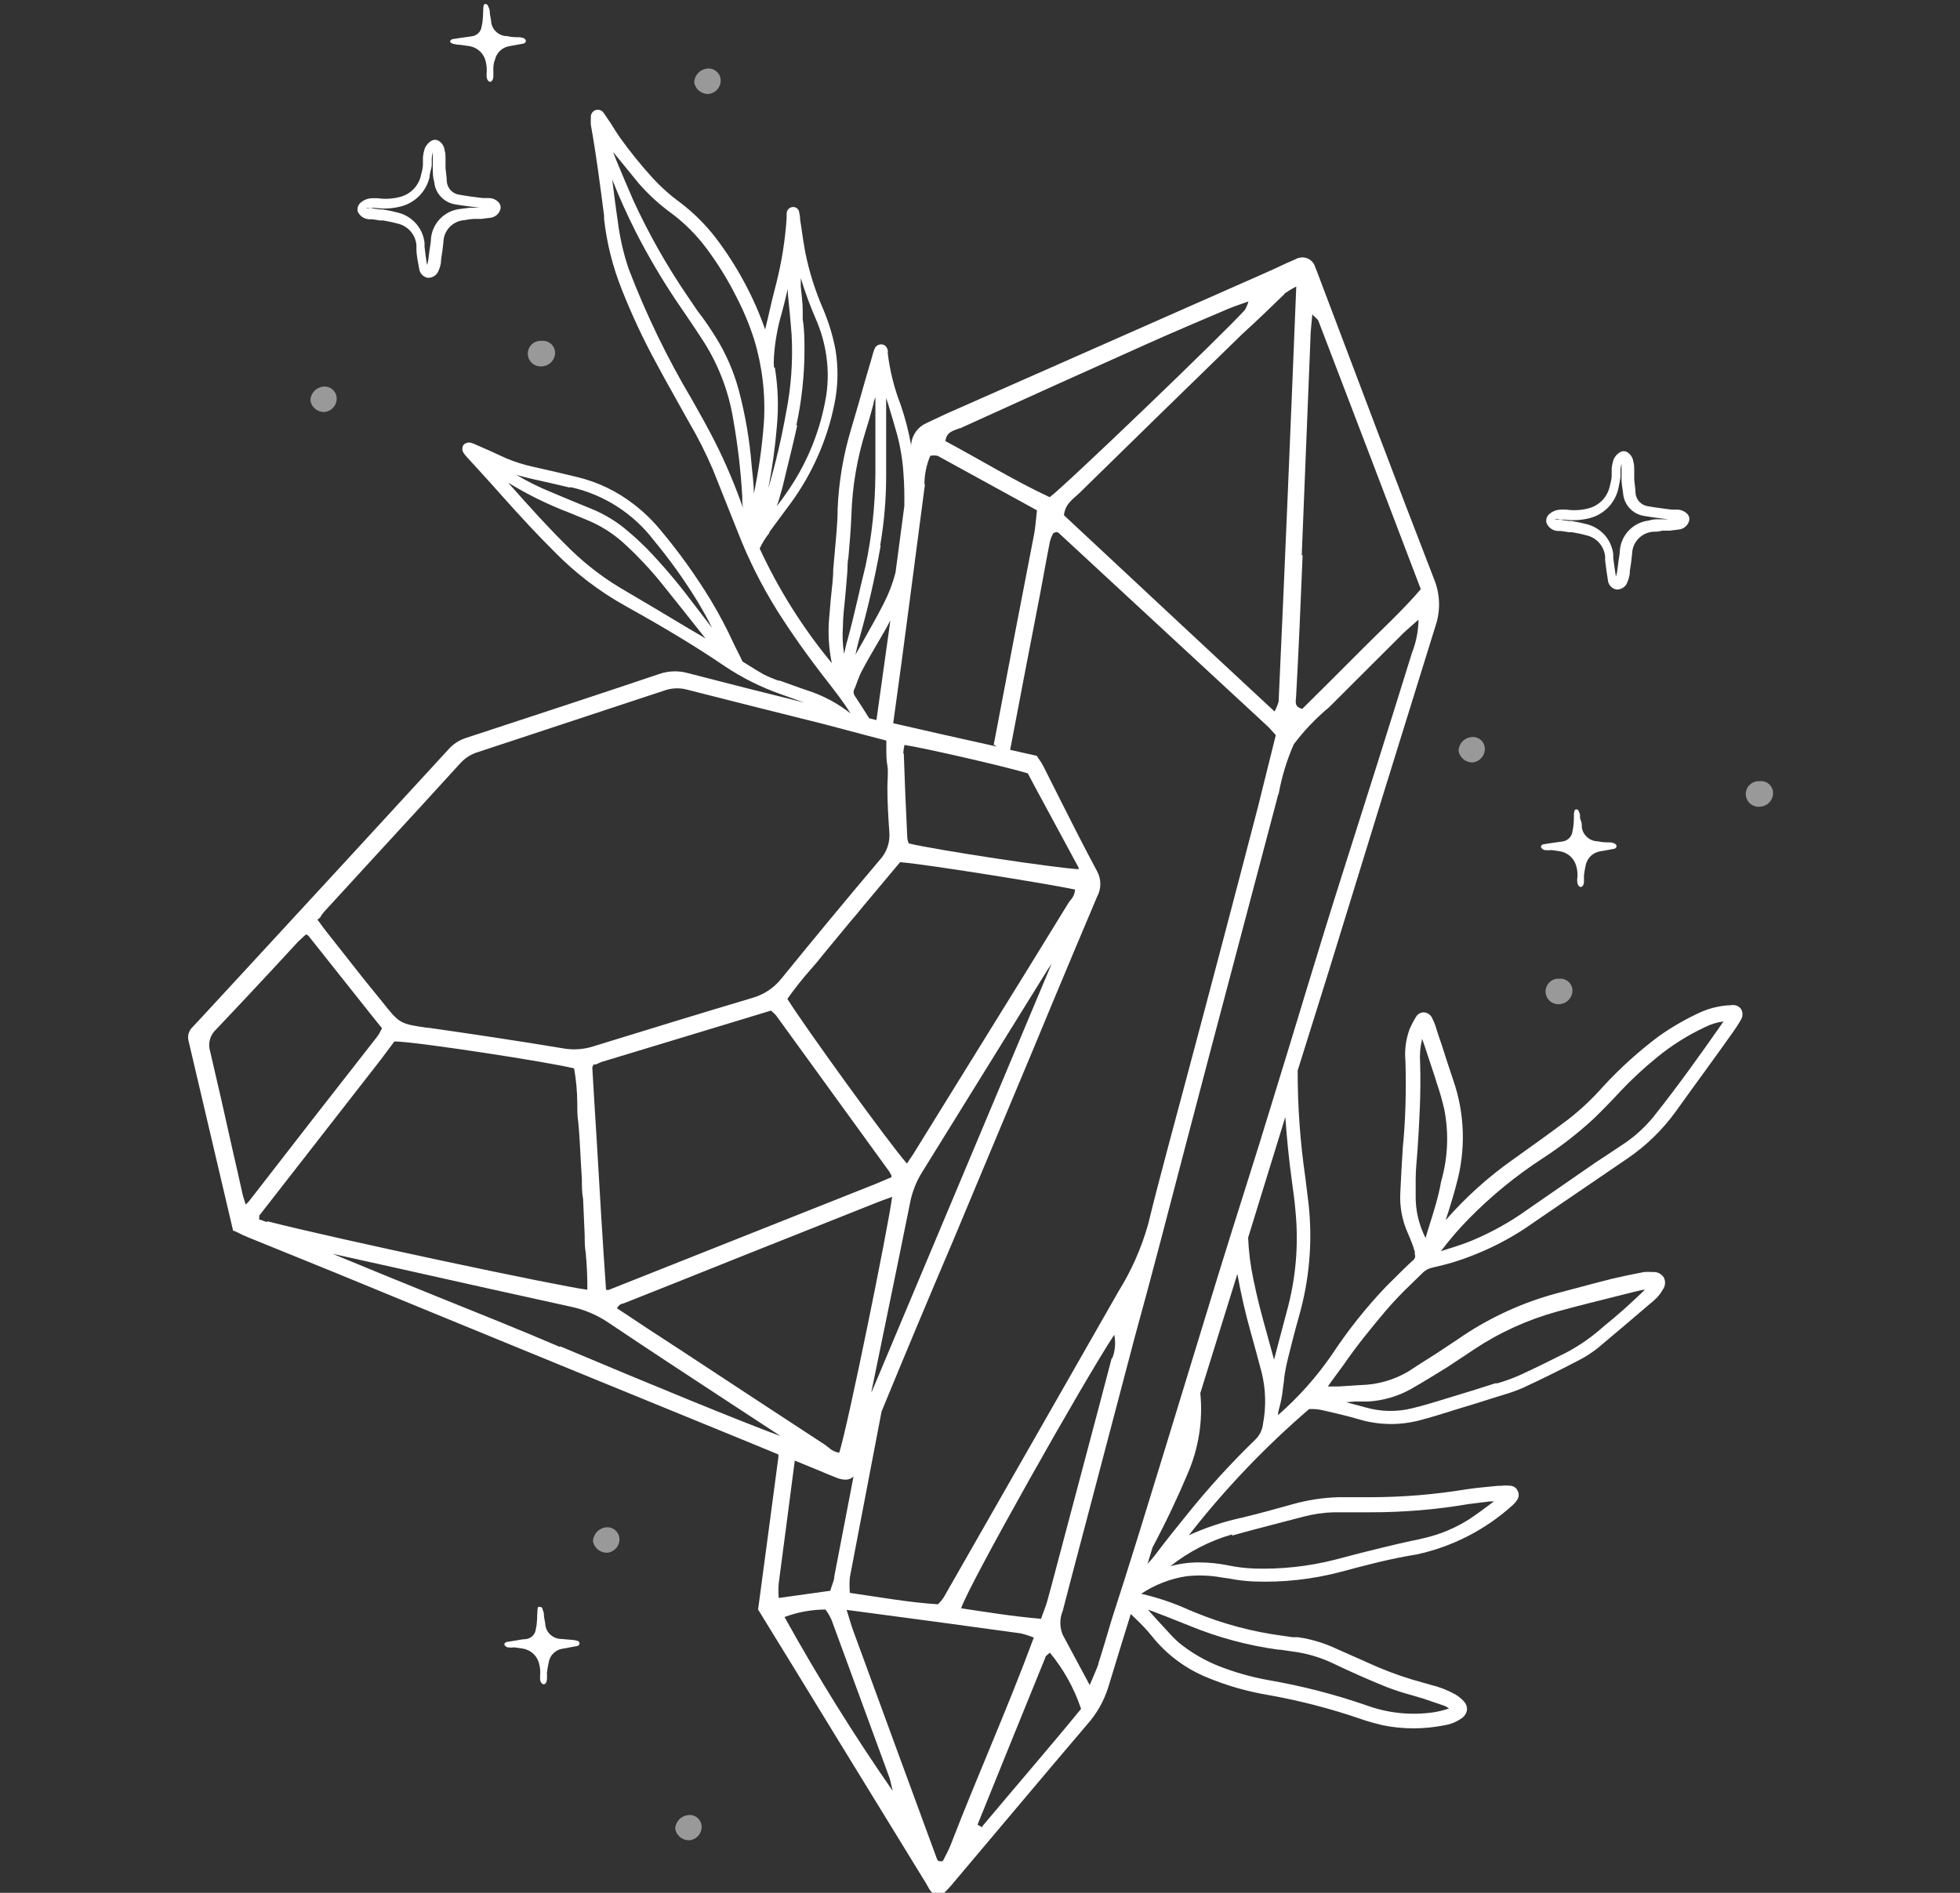 <svg width="264" height="255" viewBox="0 0 264 255" fill="none" xmlns="http://www.w3.org/2000/svg">
<rect x="0" y="0" width="264" height="255" fill="#333333" stroke="none"/>
<g clip-path="url(#clip0_3043_59602)">
<path d="M233.189 135.416C231.824 135.464 230.479 135.76 229.221 136.289C227.204 137.199 225.279 138.298 223.472 139.57C220.746 141.607 218.216 143.89 215.916 146.393C214.477 148.025 212.886 149.518 211.165 150.854C209.026 152.46 206.745 154.112 203.752 156.237C200.426 158.584 197.395 161.318 194.723 164.381C194.866 163.956 194.985 163.531 195.127 163.13C195.483 161.95 195.864 160.769 196.173 159.518C197.458 154.916 197.309 150.035 195.745 145.519C195.222 143.961 194.699 142.38 194.201 140.798C193.892 139.925 193.607 139.028 193.321 138.13C193.19 137.757 193.031 137.394 192.846 137.045C192.738 136.854 192.584 136.693 192.397 136.578C192.21 136.462 191.997 136.395 191.777 136.384C191.572 136.382 191.37 136.434 191.191 136.533C191.012 136.632 190.862 136.776 190.755 136.95C190.411 137.501 190.11 138.077 189.853 138.673C189.351 140.056 189.165 141.531 189.306 142.993C189.425 147.03 189.306 151.091 188.95 154.561C188.807 156.615 188.712 158.739 188.617 160.604C188.502 162.49 188.844 164.377 189.615 166.104C189.853 166.624 190.066 167.167 190.304 167.804L190.565 168.63V168.961C190.619 169.1 190.628 169.252 190.589 169.397C190.551 169.541 190.468 169.669 190.352 169.763L190.066 170.023L189.781 170.283L188.831 171.203L186.669 173.352C183.966 176.19 181.525 179.263 179.375 182.535C177.308 185.53 174.874 188.258 172.128 190.655C172.139 190.408 172.179 190.162 172.247 189.924C172.526 188.951 172.717 187.956 172.817 186.949L172.96 185.887V185.745C173.072 184.888 173.231 184.036 173.435 183.196C173.91 181.26 174.409 179.301 174.956 177.365C176.346 172.52 176.797 167.457 176.286 162.445C176.144 161.218 176.001 160.085 175.835 158.739C175.129 153.932 174.779 149.079 174.789 144.221C176.167 139.783 177.569 135.368 178.947 130.93L186.217 107.324C188.593 99.675 190.969 92.003 193.345 84.354C194.055 82.284 193.987 80.029 193.155 78.004C187.976 64.666 182.962 51.305 177.878 37.873C177.64 37.259 177.427 36.621 177.165 36.031C177.097 35.762 176.966 35.512 176.783 35.301C176.601 35.09 176.371 34.924 176.113 34.817C175.855 34.709 175.576 34.663 175.296 34.681C175.017 34.699 174.746 34.782 174.504 34.922C173.079 35.512 171.701 36.22 170.275 36.834L127.509 55.719L124.8 56.994C124.24 57.238 123.755 57.624 123.392 58.113C123.029 58.601 122.802 59.176 122.733 59.78C122.733 59.78 122.733 59.945 122.733 60.039C122.404 58.164 121.927 56.317 121.307 54.515C120.441 52.283 119.858 49.951 119.573 47.575C119.6 47.435 119.6 47.291 119.573 47.15C119.383 46.536 119.003 46.395 118.694 46.395C118.485 46.392 118.281 46.457 118.114 46.581C117.947 46.705 117.825 46.88 117.767 47.079C117.651 47.379 117.555 47.687 117.482 48L116.556 51.163C115.938 53.382 115.273 55.672 114.607 57.915C113.575 61.369 112.976 64.937 112.825 68.538C112.825 70.615 112.564 72.763 112.398 74.817L112.231 76.706C112.231 78.051 112.018 79.397 111.899 80.719L111.685 83.245C111.504 85.281 111.624 87.333 112.041 89.335C108.149 84.625 104.883 79.436 102.324 73.897C102.671 73.146 103.11 72.44 103.631 71.796V71.677L105.056 69.742L106.577 67.688C109.427 63.755 111.403 59.265 112.374 54.515C112.894 52.044 112.943 49.498 112.517 47.008C112.15 45.129 111.585 43.293 110.83 41.532C109.77 39.088 108.974 36.54 108.454 33.93C108.264 32.939 108.121 31.924 107.979 30.932L107.765 29.539V29.351C107.739 29.097 107.699 28.845 107.646 28.595C107.622 28.395 107.523 28.211 107.369 28.08C107.215 27.948 107.017 27.88 106.814 27.887C106.589 27.893 106.375 27.984 106.216 28.142C106.057 28.301 105.965 28.513 105.959 28.737C105.947 28.933 105.947 29.13 105.959 29.327C105.763 32.314 105.294 35.277 104.557 38.179C104.153 39.714 103.773 41.296 103.417 42.901L103.06 44.388C102.289 42.185 101.344 40.046 100.233 37.991C99.111 35.902 97.824 33.905 96.384 32.018C95.015 30.244 93.418 28.657 91.632 27.297C90.262 26.301 88.996 25.17 87.855 23.921C86.283 22.19 84.816 20.37 83.459 18.468C83.126 17.996 82.818 17.5 82.509 17.004C82.2 16.509 82.176 16.461 81.986 16.202L81.297 15.187C81.173 15.011 80.993 14.883 80.785 14.822C80.578 14.762 80.356 14.774 80.157 14.856C79.968 14.94 79.811 15.081 79.709 15.259C79.606 15.438 79.563 15.643 79.586 15.848C79.56 16.177 79.56 16.509 79.586 16.839C80.323 20.899 80.846 25.054 81.368 29.067V29.539C81.736 32.778 82.535 35.953 83.744 38.982C85.114 42.453 86.701 45.836 88.496 49.109L89.494 50.951L92.773 56.829C93.994 58.906 95.082 61.059 96.028 63.273C97.073 65.87 98.166 68.609 99.378 71.677C100.793 75.316 102.543 78.816 104.605 82.135C106.506 85.157 108.739 88.344 111.733 92.168C112.564 93.254 113.586 94.529 114.56 96.111C112.808 94.729 110.82 93.674 108.691 92.994C107.48 92.593 106.315 92.144 105.032 91.696H104.866C104.157 91.454 103.466 91.162 102.799 90.823C102.134 90.445 101.445 90.02 100.78 89.595L100.019 89.123C99.9 88.887 99.782 88.674 99.687 88.438C99.592 88.202 99.093 87.305 98.831 86.715C97.91 84.709 96.879 82.755 95.743 80.861C93.695 77.496 91.392 74.292 88.853 71.276C87.822 70.044 86.659 68.928 85.384 67.948C83.13 66.188 80.52 64.932 77.733 64.265C75.737 63.769 73.742 63.321 71.746 62.872C70.543 62.605 69.367 62.233 68.23 61.763L65.854 60.677L64.238 59.968C63.965 59.83 63.678 59.719 63.383 59.638C63.205 59.602 63.022 59.614 62.851 59.672C62.679 59.73 62.527 59.833 62.408 59.968C62.321 60.119 62.275 60.29 62.275 60.464C62.275 60.638 62.321 60.809 62.408 60.96C62.548 61.179 62.707 61.384 62.884 61.574L64.523 63.368C65.545 64.477 66.543 65.587 67.54 66.72C70.178 69.671 72.411 72.079 74.668 74.321C77.501 77.218 80.743 79.691 84.291 81.663C89.518 84.567 93.794 87.14 97.667 89.784C99.954 91.304 102.42 92.541 105.009 93.466L107.385 94.316L108.786 94.812H108.976C102.87 93.301 97.738 92.003 92.559 90.657C91.297 90.323 89.962 90.38 88.734 90.823C81.154 93.372 73.148 96.016 62.765 99.415C61.844 99.709 61.022 100.248 60.389 100.973C51.075 111.124 41.746 121.26 32.401 131.379L27.126 137.092L25.962 138.343C25.705 138.573 25.517 138.868 25.416 139.197C25.316 139.525 25.307 139.875 25.392 140.208L31.403 165.821H31.545L32.044 166.057C32.472 166.27 32.947 166.506 33.422 166.695L39.243 169.055L45.397 171.558L60.27 177.672L76.902 184.494L100.898 194.314L104.842 195.943V196.321C103.94 203.191 103.013 210.037 102.11 216.835C105.674 222.619 109 228.049 112.327 233.502C116.461 240.253 120.603 247.005 124.753 253.756C125.18 254.464 125.465 255.409 126.748 255.432C127.128 255.031 127.604 254.606 128.031 254.11C134.137 246.887 140.22 239.616 146.35 232.416C147.683 230.945 148.679 229.206 149.272 227.317C150.27 224.012 151.292 220.73 152.313 217.425L152.479 217.614L153.026 218.134C153.771 218.835 154.47 219.584 155.117 220.376C157.07 222.846 159.631 224.773 162.553 225.971C165.177 227.067 167.92 227.859 170.726 228.332C175.053 229.097 179.311 230.202 183.461 231.637C184.34 231.944 185.267 232.18 186.194 232.416C188.968 232.983 191.83 232.983 194.604 232.416C195.47 232.281 196.287 231.932 196.98 231.401C197.151 231.27 197.294 231.106 197.4 230.92C197.506 230.733 197.573 230.528 197.598 230.315C197.607 230.116 197.576 229.918 197.507 229.731C197.437 229.545 197.331 229.374 197.194 229.229C196.851 228.848 196.45 228.521 196.006 228.261C194.977 227.689 193.874 227.26 192.727 226.986L191.658 226.679C189.675 226.15 187.73 225.487 185.837 224.696L185.338 224.484C183.58 223.705 181.774 222.902 180.016 222.123C178.378 221.349 176.632 220.824 174.837 220.565H174.124L172.817 220.376C168.735 219.845 164.741 218.781 160.938 217.213L160.249 216.93C158.152 215.973 155.963 215.229 153.715 214.711C155.545 213.493 157.621 212.688 159.797 212.35C161.381 212.172 162.982 212.228 164.549 212.515L165.547 212.657C166.66 212.875 167.788 213.009 168.921 213.058C172.828 213.201 176.734 212.772 180.515 211.784C183.937 210.863 187.334 209.966 190.779 209.423C195.608 208.383 200.075 206.095 203.728 202.789C203.997 202.549 204.23 202.271 204.417 201.963C204.511 201.789 204.559 201.594 204.559 201.397C204.559 201.199 204.511 201.004 204.417 200.83C204.337 200.656 204.215 200.505 204.061 200.39C203.908 200.274 203.728 200.198 203.538 200.169C203.088 200.113 202.633 200.113 202.184 200.169H201.756C200.354 200.311 198.905 200.429 197.503 200.641C193.262 201.339 188.972 201.694 184.673 201.703C183.818 201.703 182.939 201.703 182.083 201.703H180.301C178.178 201.762 176.07 202.087 174.029 202.671C171.653 203.332 169.443 203.946 167.258 204.465C164.805 205.001 162.415 205.792 160.13 206.826C164.95 200.64 170.378 194.946 176.334 189.829H176.951C177.569 189.829 178.139 189.994 178.71 190.113C180.206 190.467 181.561 190.773 182.915 191.175C185.648 192.012 188.565 192.061 191.326 191.316C192.585 190.986 193.82 190.608 195.032 190.231L195.84 189.971C197.812 189.381 199.808 188.767 201.78 188.13L202.564 187.893C203.47 187.627 204.359 187.304 205.225 186.926C207.933 185.674 210.547 184.352 212.495 183.337C213.455 182.856 214.362 182.279 215.204 181.614C217.579 179.631 219.955 177.601 222.807 175.169C223.277 174.762 223.671 174.274 223.971 173.729C224.145 173.493 224.248 173.212 224.27 172.92C224.291 172.628 224.228 172.336 224.09 172.077C223.93 171.834 223.705 171.639 223.441 171.514C223.177 171.389 222.884 171.339 222.593 171.369C222.205 171.337 221.816 171.337 221.428 171.369L220.478 171.558C219.433 171.77 218.34 171.983 217.271 172.242C214.895 172.832 212.519 173.493 209.715 174.225C205.189 175.44 200.895 177.386 197.004 179.985L196.315 180.457L193.393 182.393C192.086 183.219 190.874 183.975 189.71 184.754C187.753 185.915 185.526 186.55 183.248 186.595L180.325 186.784H178.852L179.232 186.241C179.826 185.415 180.42 184.612 180.967 183.88C182.725 181.307 184.721 178.876 186.669 176.562C187.74 175.318 188.874 174.128 190.066 172.998L191.635 171.463C192.012 171.095 192.492 170.848 193.013 170.755C194.058 170.519 194.866 170.306 195.602 170.094C199.586 168.875 203.342 167.017 206.722 164.594L208.408 163.437L219.171 156.095C221.716 154.369 223.936 152.212 225.729 149.721C228.295 146.133 230.885 142.639 233.451 139.004C233.783 138.532 234.163 137.965 234.496 137.375C234.63 137.154 234.701 136.901 234.701 136.643C234.701 136.385 234.63 136.132 234.496 135.911C234.344 135.718 234.142 135.57 233.912 135.483C233.682 135.396 233.432 135.372 233.189 135.416ZM107.266 57.301C107.975 54.019 108.341 50.672 108.359 47.315C108.359 45.899 108.359 44.435 108.121 43.042C108.121 42.618 108.121 42.216 108.121 41.791C108.121 40.729 107.955 39.667 107.86 38.604V37.471C108.435 39.357 109.117 41.21 109.903 43.019C110.593 44.601 111.064 46.269 111.305 47.976C111.604 50.017 111.548 52.093 111.139 54.114C110.295 58.573 108.496 62.8 105.864 66.508C105.484 67.074 105.056 67.641 104.629 68.184C104.846 67.605 105.029 67.014 105.175 66.413L105.389 65.681C106.03 62.943 106.743 60.228 107.385 57.301H107.266ZM104.248 49.511C104.211 49.039 104.211 48.566 104.248 48.094C104.374 46.094 104.725 44.115 105.294 42.193C105.531 41.319 105.745 40.446 105.959 39.549C106.028 39.332 106.084 39.111 106.125 38.888V39.667C106.315 41.437 106.482 43.255 106.624 45.049C106.818 48.608 106.563 52.177 105.864 55.672C105.257 59.08 104.464 62.453 103.488 65.776C104.017 63.06 104.397 60.317 104.629 57.561C104.89 54.877 104.802 52.172 104.367 49.511H104.248ZM99.805 67.664C98.816 64.924 97.666 62.244 96.36 59.638C95.362 57.655 94.27 55.719 93.2 53.831C89.871 48.226 87.025 42.35 84.695 36.267C83.986 34.19 83.493 32.047 83.222 29.87C82.936 27.981 82.699 26.046 82.461 24.181C83.388 26.541 84.457 28.902 85.645 31.263C87.225 34.348 88.978 37.343 90.896 40.233L93.058 43.42C93.509 44.105 93.984 44.789 94.436 45.498C96.651 48.816 98.125 52.567 98.76 56.498C99.369 59.91 99.774 63.355 99.972 66.814C99.972 67.334 99.972 67.877 100.091 68.42L99.805 67.664ZM101.54 66.484C101.54 65.209 101.35 63.864 101.231 62.565C100.961 59.266 100.404 55.996 99.568 52.792C98.888 50.165 97.806 47.657 96.36 45.356C95.624 44.199 94.84 42.995 93.984 41.933L92.464 39.69C89.745 35.681 87.361 31.457 85.336 27.061C84.576 25.314 83.792 23.496 82.96 21.466L82.58 20.474L83.079 21.088C84.053 22.292 85.027 23.449 86.049 24.724C87.385 26.25 88.891 27.62 90.539 28.808C92.267 30.116 93.803 31.657 95.101 33.387C96.661 35.464 98.029 37.676 99.188 39.997C100.141 41.823 100.936 43.726 101.564 45.686C102.672 49.308 103.123 53.097 102.894 56.876C102.65 60.225 102.174 63.554 101.469 66.838L101.54 66.484ZM92.345 84.425C89.755 82.867 87.07 81.262 84.409 79.704C81.678 78.154 79.155 76.266 76.902 74.085C73.908 71.158 71.081 68.018 68.443 65.02C71.007 66.593 73.711 67.929 76.522 69.01L77.4 69.364L78.826 69.954C80.899 70.765 82.788 71.977 84.386 73.519C86.092 75.102 87.68 76.806 89.138 78.618C90.872 80.766 92.606 82.962 94.293 85.086L95.03 86.007L92.345 84.425ZM92.963 80.743C91.153 78.347 89.202 76.061 87.118 73.897C86.263 73.047 85.502 72.338 84.742 71.701C83.233 70.365 81.505 69.296 79.634 68.538C77.852 67.83 76.094 67.074 74.288 66.319C72.643 65.66 71.054 64.87 69.536 63.958C70.201 64.171 70.938 64.336 71.698 64.525C73.362 64.879 75.001 65.28 76.64 65.658H76.997C81.389 66.671 85.288 69.176 88.021 72.74C90.159 75.315 92.112 78.036 93.866 80.884C94.578 82.088 95.267 83.245 95.909 84.59L92.963 80.743ZM155.378 217.119C156.732 217.638 158.514 218.323 160.296 219.054C164.104 220.612 168.096 221.682 172.176 222.241H172.39L174.029 222.477C175.995 222.72 177.906 223.286 179.684 224.153C181.774 225.145 184.269 226.278 186.811 227.293C187.885 227.704 188.979 228.058 190.09 228.355L191.753 228.851L194.391 229.748C194.687 229.844 194.961 229.996 195.198 230.197H195.08C194.459 230.401 193.823 230.559 193.179 230.669C190.159 231.121 187.073 230.821 184.198 229.795C179.859 228.282 175.4 227.13 170.869 226.349C168.604 225.943 166.383 225.318 164.24 224.484C162.302 223.721 160.491 222.671 158.871 221.368C158.337 220.908 157.836 220.411 157.374 219.881C156.447 218.889 155.521 217.874 154.618 216.859L155.378 217.119ZM175.336 74.794C175.716 65.146 176.104 55.499 176.5 45.852C176.5 44.789 176.642 43.727 176.761 42.358C177.213 42.83 177.498 42.995 177.593 43.255C182.178 55.247 186.764 67.239 191.373 79.373C188.807 82.371 185.956 84.945 183.271 87.659C180.587 90.374 177.973 92.947 175.407 95.497C174.267 95.213 174.552 94.458 174.575 93.868C174.932 87.518 175.193 81.144 175.455 74.794H175.336ZM172.96 39.596C173.478 39.222 174.027 38.89 174.599 38.604C173.839 57.49 173.079 75.998 172.223 94.505C172.089 94.972 171.906 95.423 171.677 95.851C162.007 86.88 152.67 78.146 143.308 69.411C143.475 67.806 144.639 67.169 145.447 66.366C152.765 59.19 160.09 52.037 167.424 44.907C169.396 43.137 171.202 41.343 173.031 39.596H172.96ZM135.254 200.948C132.546 205.669 129.821 210.438 127.081 215.254C126.862 215.566 126.615 215.858 126.344 216.127C122.472 215.891 118.599 215.183 114.465 214.593C114.412 213.901 114.412 213.207 114.465 212.515L118.741 190.16C121.909 182.448 125.149 174.713 128.459 166.954L132.237 157.913C134.518 152.483 136.791 147.054 139.056 141.624L141.693 135.274C143.665 130.553 145.708 125.666 147.751 120.85C148.051 120.312 148.208 119.707 148.208 119.092C148.208 118.476 148.051 117.871 147.751 117.333C146.088 114.24 144.473 111.054 142.881 107.89L140.505 103.169C140.316 102.816 140.101 102.476 139.863 102.154C139.784 102.049 139.712 101.939 139.65 101.823L136.062 101.021C137.392 94.002 138.739 86.99 140.101 79.987C140.552 77.626 140.956 75.266 141.431 72.905C141.534 72.525 141.686 72.16 141.883 71.819C142.012 71.758 142.148 71.711 142.287 71.677C142.398 71.691 142.504 71.732 142.596 71.796L170.655 97.763C171.035 98.117 171.392 98.542 171.843 99.038C171.035 102.248 170.251 105.435 169.467 108.598C166.299 120.795 163.084 133 159.821 145.212C158.087 151.775 156.257 158.338 154.642 164.948C153.748 168.115 152.413 171.143 150.674 173.942L135.254 200.948ZM149.747 182.936C147.561 191.34 145.304 199.697 143.095 208.077C142.406 210.627 141.764 213.176 141.051 215.726C140.861 216.434 140.552 217.119 140.22 218.086C136.371 217.756 132.949 217.189 129.457 216.67C130.407 213.648 146.088 185.84 150.08 179.82C150.302 180.877 150.211 181.976 149.818 182.983L149.747 182.936ZM144.805 119.859C144.764 120.398 144.537 120.906 144.164 121.299C144.031 121.462 143.912 121.636 143.807 121.818C140.101 127.862 136.387 133.881 132.664 139.877L129.885 144.363L122.994 155.505L122.329 156.497L122.163 156.756C119.787 154.089 108.192 138.036 106.054 134.566C107.042 133.172 108.104 131.832 109.238 130.553C109.84 129.876 110.41 129.191 110.948 128.499L114.655 124.014C115.178 123.423 115.677 122.81 116.175 122.196L121.236 116.153C124.919 116.436 142.215 119.245 144.877 119.859H144.805ZM121.664 101.516C121.679 101.167 121.727 100.819 121.806 100.478V100.36C124.182 100.69 135.42 103.263 138.438 104.184L139.364 105.931L145.28 116.884C145.297 116.954 145.297 117.027 145.28 117.097C142.287 116.955 126.273 114.547 122.4 113.627C122.307 113.408 122.243 113.178 122.21 112.942C121.996 108.669 121.854 105.081 121.735 101.516H121.664ZM119.787 157.842C119.891 158.01 119.986 158.184 120.072 158.361V158.598L119.668 158.763L118.005 159.471L81.986 173.777H81.63C81.154 166.954 80.751 160.156 80.37 153.546C80.157 150.264 79.966 147.007 79.776 143.749L79.895 143.584V143.418H80.085C80.394 143.418 80.703 143.159 81.036 143.064L100.043 137.304L103.844 136.147L104.035 136.313C104.226 136.468 104.401 136.642 104.557 136.832L119.787 157.842ZM83.744 175.618H83.934L90.587 172.974L99.853 169.268L118.124 161.997C118.623 161.784 119.145 161.619 119.716 161.407L120.167 161.241C119.597 165.561 114.132 192.402 113.039 195.707C112.494 195.625 111.988 195.377 111.59 194.999L111.091 194.621C104.66 190.419 98.245 186.21 91.846 181.992L87.427 179.112L84.219 176.987L83.103 176.255C83.269 175.901 83.507 175.736 83.816 175.618H83.744ZM117.387 187.705C117.398 187.61 117.398 187.515 117.387 187.421L119.454 177.365C120.5 172.242 121.569 167.12 122.59 161.997C122.869 160.577 123.4 159.218 124.159 157.984L135.539 139.618L140.576 131.497C140.909 130.954 141.265 130.364 141.645 129.845L117.245 187.917C117.296 187.849 117.344 187.778 117.387 187.705ZM129.267 57.726C137.693 53.886 146.128 50.077 154.57 46.3C158.205 44.671 161.841 43.137 165.499 41.579C166.283 41.248 167.115 40.989 168.16 40.611C168.048 41.006 167.888 41.386 167.685 41.744C164.929 44.837 143.285 65.634 141.384 66.98C136.632 64.761 132.07 61.952 127.342 59.426C127.485 58.127 128.483 58.033 129.219 57.702L129.267 57.726ZM124.515 65.257C124.518 63.935 124.785 62.627 125.299 61.408C125.629 61.345 125.967 61.345 126.297 61.408L139.673 68.75C139.531 69.907 139.483 70.875 139.317 71.819C137.48 81.262 135.658 90.76 133.852 100.312L134.256 100.572L133.496 100.407C129.053 99.415 124.681 98.448 120.31 97.432C121.783 86.951 123.184 75.785 124.586 65.233L124.515 65.257ZM118.052 97.007L117.078 96.771C116.484 95.804 115.843 94.812 115.106 93.703C115.02 93.564 114.974 93.405 114.974 93.242C114.974 93.08 115.02 92.92 115.106 92.782C115.225 92.499 115.344 92.192 115.439 91.909C115.534 91.625 115.819 90.893 116.057 90.445C116.746 89.123 117.506 87.825 118.243 86.573C118.979 85.322 119.43 84.543 119.929 83.575L118.052 97.007ZM118.551 73.519C119.089 70.4 119.36 67.241 119.359 64.076C119.359 61.928 119.359 59.756 119.359 57.584C119.359 56.262 119.359 54.94 119.359 53.618L119.644 54.492C120.096 56.003 120.476 57.23 120.832 58.529C121.288 60.244 121.574 61.999 121.688 63.769C121.806 65.256 121.83 66.72 121.806 68.184L120.618 77.154C120.252 78.559 119.735 79.92 119.074 81.215C118.433 82.489 117.72 83.764 117.031 84.992L116.437 86.054L115.225 88.202C115.368 87.518 115.534 86.809 115.724 86.125C116.769 82.442 117.744 78.429 118.623 73.495L118.551 73.519ZM114.156 86.196C113.966 86.786 113.847 87.423 113.705 88.037V88.179C113.498 86.915 113.443 85.631 113.538 84.354C113.538 83.032 113.728 81.71 113.847 80.388C113.966 79.066 114.013 78.358 114.108 77.343C114.203 76.328 114.108 75.856 114.275 75.124C114.441 73.236 114.607 71.3 114.679 69.364C114.8 65.525 115.448 61.721 116.603 58.056C116.983 56.852 117.316 55.696 117.649 54.421C117.649 54.114 117.815 53.807 117.91 53.524C117.91 56.971 117.91 60.441 117.91 63.887C117.882 68.044 117.437 72.188 116.579 76.257C115.819 79.255 115.106 82.749 114.156 86.196ZM43.116 123.612C43.265 123.344 43.44 123.091 43.639 122.857L50.933 114.901C54.663 110.865 58.37 106.804 62.052 102.768C62.694 102.073 63.516 101.566 64.428 101.304L89.446 93.042C90.398 92.695 91.432 92.638 92.416 92.876L102.585 95.45L110.972 97.55L116.769 99.085L119.383 99.769V100.808C119.383 101.634 119.383 102.413 119.526 103.169C119.668 103.924 119.526 105.128 119.526 106.12C119.526 108.079 119.644 110.086 119.787 112.069C119.849 112.758 119.765 113.452 119.54 114.107C119.315 114.762 118.954 115.362 118.48 115.869C114.346 120.756 109.998 125.997 105.199 131.898C104.198 133.129 102.836 134.02 101.302 134.448C94.341 136.525 87.498 138.626 79.919 140.963C78.631 141.376 77.261 141.474 75.927 141.247C69.56 140.184 63.145 139.24 57.728 138.461H57.562C53.831 137.918 53.831 137.918 51.432 134.896L49.056 131.969L43.995 125.548C43.686 125.17 43.401 124.769 43.092 124.344L42.76 123.896L43.116 123.612ZM33.612 161.737C33.468 161.915 33.309 162.08 33.137 162.233V162.351L33.019 162.044C32.876 161.619 32.781 161.265 32.686 160.935C32.234 158.904 31.783 156.874 31.308 154.844C30.358 150.524 29.336 146.039 28.314 141.671C28.142 141.142 28.128 140.574 28.276 140.037C28.424 139.5 28.726 139.018 29.146 138.65C31.664 136.006 34.206 133.267 36.654 130.647L40.146 126.87L40.978 126.091L41.215 125.879L41.524 126.044L49.959 136.667L51.456 138.532L51.289 138.839C51.161 139.123 51.002 139.392 50.814 139.641C45.08 146.959 39.346 154.325 33.612 161.737ZM35.988 164.641C35.69 164.556 35.396 164.453 35.109 164.334H34.919V164.098C34.909 163.988 34.909 163.877 34.919 163.767L51.361 142.663L53.119 140.302C55.875 140.302 74.145 143.111 77.329 143.938C77.606 145.497 77.749 147.076 77.757 148.659C77.757 149.533 77.757 150.406 77.9 151.279C78.066 153.003 78.137 154.773 78.232 156.473L78.375 158.834C78.375 159.754 78.375 160.651 78.541 161.548L78.755 166.459C78.755 167.214 78.755 167.969 78.897 168.819C79.053 170.459 79.124 172.106 79.111 173.753C75.191 173.257 45.159 166.883 35.988 164.523V164.641ZM75.452 181.472C69.94 179.112 64.333 176.869 58.821 174.65C54.212 172.785 49.46 170.849 44.803 168.914L54.164 170.991C61.601 172.667 69.275 174.367 76.807 176.019C78.624 176.392 80.352 177.114 81.891 178.144C87.166 181.685 92.559 185.226 97.786 188.649L104.272 192.898L105.127 193.465C100.138 191.647 87.094 186.288 75.405 181.354L75.452 181.472ZM104.89 213.294C105.603 207.818 106.339 202.341 107.052 196.77L109.642 197.832L110.497 198.186C111.257 198.516 112.065 198.847 112.873 199.154C113.194 199.265 113.531 199.329 113.871 199.343C114.277 199.349 114.67 199.197 114.964 198.918C114.108 203.403 113.245 207.888 112.374 212.374C112.374 212.917 112.089 213.412 111.828 214.309L104.89 215.277C104.835 214.617 104.835 213.954 104.89 213.294ZM105.65 217.85C107.419 217.186 109.294 216.842 111.186 216.835C111.499 217.265 111.769 217.723 111.994 218.205C114.607 225.302 117.205 232.384 119.787 239.451C119.953 239.923 120.024 240.418 120.238 241.268C114.994 233.709 110.133 225.893 105.674 217.85H105.65ZM128.055 248.539C127.746 249.318 127.319 250.074 126.986 250.735C126.812 250.75 126.637 250.75 126.463 250.735C126.362 250.681 126.279 250.599 126.226 250.499C122.448 240.206 118.646 229.89 114.892 219.597C114.631 218.889 114.441 218.157 114.037 216.883C122.21 217.968 129.861 218.984 137.487 220.046C138.087 220.19 138.675 220.38 139.246 220.612C135.777 230.031 131.666 239.167 128.079 248.468L128.055 248.539ZM132.308 246.178L131.666 245.824C134.692 238.333 137.733 230.834 140.79 223.327C140.79 223.068 141.194 222.879 141.408 222.643C143.267 224.889 144.693 227.459 145.613 230.22C141.384 235.39 136.798 240.678 132.332 246.013L132.308 246.178ZM147.941 224.201C147.704 224.909 147.371 225.57 146.777 227.01C145.304 224.248 144.235 222.288 143.142 220.235C142.714 219.207 142.714 218.052 143.142 217.024C144.045 213.507 144.995 209.942 145.898 206.519C148.227 197.69 150.547 188.877 152.86 180.08C155.236 171.487 157.445 162.894 159.702 154.277C161.959 145.661 164.216 137.092 166.497 128.499L172.057 107.465C172.057 107.253 172.2 107.064 172.247 106.852C172.661 104.586 173.338 102.375 174.267 100.265C175.65 98.427 177.245 96.755 179.018 95.284L189.069 85.251C189.615 84.732 190.185 84.26 191.064 83.481C191.046 85.009 190.748 86.521 190.185 87.942C187.073 97.999 183.889 108.055 180.682 118.136C177.474 128.216 174.575 138.083 171.487 148.045C169.111 155.906 166.545 163.767 164.121 171.652C161.698 179.537 159.37 187.209 156.994 194.952C154.618 202.695 152.242 210.485 149.723 218.228C149.177 220.046 148.607 222.052 147.965 224.035L147.941 224.201ZM165.951 206.873C168.018 206.283 170.156 205.74 172.223 205.197L175.573 204.324C176.893 203.976 178.248 203.778 179.612 203.734H181.062C182.226 203.734 183.438 203.734 184.578 203.734C189.021 203.743 193.457 203.372 197.836 202.624L200.687 202.27H201.233L200.972 202.459C199.998 203.191 198.976 203.946 197.954 204.631C196.085 205.833 194.018 206.704 191.848 207.204C191.231 207.369 190.613 207.487 190.019 207.605L188.332 207.983L186.74 208.361C184.364 208.927 182.155 209.494 179.874 210.107C176.291 211.025 172.595 211.43 168.897 211.311C167.731 211.267 166.57 211.125 165.428 210.886C164.161 210.632 162.872 210.497 161.579 210.485C160.247 210.474 158.919 210.649 157.635 211.004C160.105 209.044 162.938 207.584 165.975 206.708L165.951 206.873ZM170.109 191.907C170.007 192.678 169.647 193.393 169.087 193.937C165.795 197.124 162.708 200.515 159.845 204.088L157.944 206.448C157.136 207.463 156.328 208.502 155.568 209.517C155.255 209.919 154.922 210.305 154.57 210.674C154.784 209.942 155.022 209.21 155.236 208.479C157.136 204.89 158.681 201.609 159.987 198.493C161.459 195.088 162.039 191.369 161.674 187.681L166.664 171.628C167.186 174.485 167.78 177.058 168.469 179.489C168.968 181.26 169.467 183.125 169.966 185.013C170.492 187.22 170.548 189.512 170.133 191.741L170.109 191.907ZM171.606 183.172L170.679 179.796C170.014 177.436 169.325 174.863 168.826 172.36C168.432 170.51 168.194 168.631 168.113 166.742C169.776 161.312 171.463 155.906 173.126 150.477C173.316 153.239 173.601 156.19 174.053 159.447C174.219 160.675 174.385 161.808 174.504 163.272C174.93 167.751 174.536 172.27 173.34 176.609L171.891 182.086L171.606 183.172ZM182.44 188.814H184.222C186.229 188.706 188.186 188.149 189.948 187.185C191.658 186.217 193.321 185.179 195.008 184.14L197.646 182.393L198.525 181.803C201.979 179.508 205.781 177.779 209.786 176.68C212.519 175.925 215.322 175.24 218.031 174.556L220.407 173.965C220.79 173.864 221.179 173.785 221.571 173.729L221.238 174.06C220.407 174.839 219.575 175.642 218.696 176.421C217.817 177.2 216.986 177.884 216.13 178.592L215.156 179.419C213.829 180.521 212.388 181.478 210.856 182.275C208.931 183.243 206.84 184.282 204.726 185.25C203.739 185.689 202.723 186.06 201.685 186.359H201.4C199.451 186.996 197.313 187.657 194.866 188.389L194.343 188.554C193.013 188.956 191.634 189.381 190.256 189.711C188.162 190.24 185.962 190.199 183.889 189.593L181.323 188.909L182.44 188.814ZM192.49 165.207C192.324 165.727 192.157 166.27 192.015 166.789C191.09 164.977 190.633 162.965 190.684 160.935C190.684 160.25 190.684 159.542 190.684 158.857C190.684 157.582 190.827 156.331 190.922 155.08C191.159 151.468 191.421 147.266 191.278 143.111C191.207 142.081 191.295 141.046 191.539 140.043V139.901C191.529 139.854 191.529 139.806 191.539 139.759V139.901L192.015 141.294C192.395 142.45 192.799 143.654 193.155 144.74C193.274 145.094 193.393 145.449 193.488 145.803C193.902 146.995 194.251 148.208 194.533 149.438C195.171 152.676 195.024 156.018 194.105 159.188C193.773 161.147 193.131 163.177 192.514 165.137L192.49 165.207ZM232.001 137.8L231.883 137.989C229.293 141.695 226.18 146.086 222.807 150.335C221.698 151.719 220.394 152.936 218.934 153.947L216.558 155.529L214.871 156.638L205.795 162.918C203.427 164.622 200.867 166.048 198.168 167.167C197.17 167.568 196.125 167.922 195.103 168.229L194.082 168.56C195.242 167.014 196.504 165.548 197.859 164.169C200.884 161.092 204.238 158.353 207.862 156.001C210.272 154.431 212.545 152.662 214.657 150.713C215.893 149.509 217.033 148.352 218.245 147.03C219.796 145.389 221.455 143.851 223.21 142.427C225.185 140.81 227.356 139.446 229.673 138.367C230.454 137.972 231.298 137.716 232.168 137.611L232.001 137.8Z" fill="white"/>
<path d="M61.173 5.932C61.476 6.008 61.787 6.047 62.099 6.05L63.24 6.216C63.738 6.301 64.203 6.523 64.58 6.856C64.958 7.19 65.235 7.622 65.378 8.104C65.547 8.694 65.603 9.311 65.544 9.922V10.276C65.544 10.724 65.853 11.102 66.091 11.008C66.329 10.913 66.424 10.63 66.447 10.37C66.471 10.111 66.447 9.757 66.447 9.45C66.447 9.143 66.447 8.529 66.661 8.08C66.758 7.606 66.999 7.173 67.352 6.84C67.704 6.506 68.152 6.288 68.633 6.216L70.558 5.861C70.624 5.833 70.683 5.791 70.733 5.738C70.782 5.685 70.819 5.623 70.843 5.555C70.82 5.407 70.744 5.273 70.629 5.177C70.416 5.09 70.192 5.034 69.964 5.012C69.417 5.012 68.871 5.012 68.348 4.87C67.818 4.875 67.304 4.689 66.902 4.346C66.5 4.003 66.237 3.526 66.162 3.005C66.162 2.675 66.043 2.32 65.996 1.966C65.948 1.612 65.996 1.353 65.853 1.069C65.711 0.786 65.734 0.621 65.449 0.55C65.164 0.479 65.117 0.739 65.093 1.164C65.069 1.589 65.093 2.698 64.879 3.524C64.848 3.873 64.696 4.2 64.449 4.45C64.202 4.7 63.875 4.857 63.525 4.894L62.028 5.106L61.102 5.248C60.793 5.248 60.555 5.531 60.65 5.673C60.788 5.817 60.973 5.909 61.173 5.932Z" fill="white"/>
<path d="M208.075 114.523C208.383 114.558 208.694 114.558 209.002 114.523L210.142 114.688C210.64 114.776 211.103 114.999 211.48 115.332C211.858 115.666 212.135 116.097 212.281 116.577C212.472 117.163 212.529 117.784 212.447 118.395C212.429 118.512 212.429 118.631 212.447 118.749C212.447 119.197 212.732 119.575 212.993 119.481C213.255 119.386 213.326 119.103 213.35 118.843V117.923C213.404 117.462 213.483 117.005 213.587 116.553C213.683 116.082 213.92 115.652 214.268 115.318C214.616 114.985 215.059 114.765 215.536 114.688C216.177 114.57 216.842 114.476 217.484 114.334C217.55 114.309 217.608 114.267 217.653 114.214C217.699 114.16 217.731 114.096 217.745 114.027C217.741 113.956 217.719 113.886 217.682 113.824C217.645 113.763 217.593 113.711 217.531 113.673C217.327 113.561 217.099 113.497 216.866 113.484C216.344 113.484 215.797 113.484 215.251 113.343C214.722 113.343 214.211 113.155 213.81 112.813C213.409 112.471 213.144 111.997 213.065 111.478C213.065 111.147 213.065 110.793 212.898 110.463C212.732 110.132 212.898 109.849 212.756 109.542C212.613 109.235 212.637 109.094 212.376 109.046C212.114 108.999 212.043 109.212 211.996 109.637C211.996 110.416 211.996 111.171 211.806 111.997C211.765 112.346 211.607 112.672 211.357 112.92C211.106 113.169 210.779 113.326 210.427 113.366L208.931 113.579L208.028 113.721C207.695 113.721 207.481 114.004 207.576 114.145C207.624 114.243 207.693 114.328 207.78 114.394C207.867 114.46 207.968 114.504 208.075 114.523Z" fill="white"/>
<path d="M77.922 221.108C77.711 221.017 77.486 220.961 77.257 220.943L75.641 220.801C75.111 220.806 74.598 220.62 74.195 220.277C73.793 219.934 73.531 219.458 73.456 218.936C73.456 218.606 73.337 218.252 73.289 217.897C73.242 217.543 73.289 217.284 73.147 217C73.004 216.717 73.147 216.552 72.743 216.481C72.339 216.41 72.434 216.67 72.386 217.095C72.339 217.52 72.386 218.629 72.173 219.456C72.141 219.804 71.99 220.132 71.743 220.381C71.495 220.631 71.169 220.788 70.818 220.825C70.319 220.825 69.82 220.966 69.322 221.037L68.395 221.179C68.086 221.179 67.872 221.462 67.943 221.604C68.046 221.757 68.196 221.873 68.371 221.934C68.679 221.97 68.99 221.97 69.298 221.934L70.438 222.099C70.936 222.185 71.401 222.407 71.779 222.74C72.157 223.074 72.433 223.506 72.576 223.988C72.757 224.576 72.813 225.195 72.743 225.806V226.16C72.743 226.608 73.052 226.986 73.313 226.892C73.574 226.797 73.646 226.514 73.669 226.231C73.693 225.947 73.669 225.617 73.669 225.334C73.724 224.873 73.803 224.416 73.907 223.964C73.982 223.485 74.213 223.042 74.565 222.706C74.916 222.369 75.37 222.156 75.855 222.099L77.78 221.745C77.849 221.721 77.911 221.68 77.96 221.627C78.01 221.573 78.046 221.509 78.065 221.439C78.052 221.317 78.002 221.202 77.922 221.108Z" fill="white"/>
<path d="M49.698 29.539H50.125L51.242 29.704H51.646C52.287 29.822 52.905 29.94 53.499 30.106C54.187 30.25 54.81 30.61 55.276 31.133C55.743 31.655 56.028 32.313 56.089 33.009V33.505C56.089 34.449 56.326 35.417 56.493 36.361C56.554 36.628 56.692 36.87 56.89 37.059C57.089 37.248 57.339 37.375 57.609 37.424H57.728C57.971 37.416 58.208 37.349 58.419 37.23C58.63 37.111 58.809 36.942 58.94 36.739C59.164 36.319 59.317 35.864 59.391 35.394C59.391 34.874 59.51 34.378 59.581 33.859L59.724 32.632C59.734 31.87 60.034 31.14 60.563 30.589C61.091 30.037 61.81 29.705 62.575 29.657C62.975 29.576 63.38 29.52 63.787 29.492H64.309H64.808L65.949 29.35C66.282 29.332 66.601 29.211 66.861 29.004C67.121 28.796 67.309 28.513 67.398 28.193C67.437 28.049 67.442 27.897 67.413 27.75C67.385 27.602 67.323 27.463 67.232 27.344C67.059 27.129 66.837 26.958 66.586 26.843C66.334 26.728 66.059 26.673 65.783 26.683H65.046C64.001 26.564 62.931 26.423 61.886 26.234C61.429 26.174 61.008 25.957 60.696 25.621C60.383 25.284 60.199 24.85 60.175 24.393C60.175 23.826 60.057 23.26 60.009 22.669V21.867V21.371C60.009 20.993 60.009 20.616 59.89 20.262C59.865 19.989 59.775 19.727 59.626 19.497C59.477 19.266 59.274 19.075 59.035 18.94C58.899 18.869 58.748 18.832 58.595 18.832C58.442 18.832 58.292 18.869 58.156 18.94C57.723 19.182 57.387 19.566 57.206 20.026C57.083 20.409 57.003 20.805 56.968 21.206V21.678V22.197C56.968 22.669 56.802 23.142 56.707 23.59C56.554 24.318 56.192 24.986 55.665 25.514C55.138 26.042 54.468 26.407 53.737 26.565C52.797 26.796 51.82 26.844 50.862 26.706H50.173C49.837 26.704 49.505 26.772 49.198 26.906C48.891 27.04 48.616 27.238 48.391 27.485C48.288 27.627 48.215 27.788 48.178 27.959C48.142 28.129 48.141 28.306 48.177 28.477C48.305 28.777 48.516 29.036 48.785 29.224C49.053 29.412 49.37 29.521 49.698 29.539ZM50.03 28.005H50.553C51.695 28.17 52.858 28.105 53.974 27.816C54.936 27.574 55.81 27.07 56.498 26.361C57.187 25.652 57.662 24.766 57.871 23.803C57.871 23.307 58.085 22.811 58.156 22.339V21.82V21.3C58.186 21.022 58.233 20.746 58.298 20.474C58.298 20.781 58.298 21.088 58.298 21.395V21.914V22.693C58.298 23.283 58.298 23.897 58.489 24.511C58.553 25.256 58.867 25.957 59.379 26.505C59.891 27.052 60.573 27.414 61.316 27.532C62.409 27.721 63.502 27.839 64.571 27.981H65.046H64.381H63.834H63.335L62.005 28.146C60.954 28.257 59.978 28.736 59.251 29.497C58.524 30.259 58.093 31.253 58.037 32.301C58.037 32.726 57.918 33.175 57.871 33.599C57.823 34.024 57.752 34.567 57.681 35.063C57.645 35.28 57.59 35.493 57.514 35.7C57.372 34.874 57.277 34.048 57.182 33.222V32.702C57.074 31.742 56.672 30.838 56.03 30.112C55.389 29.386 54.538 28.873 53.594 28.642C52.929 28.466 52.255 28.325 51.575 28.217H51.194L49.983 28.052H49.531H49.246C49.505 27.979 49.782 27.995 50.03 28.099V28.005Z" fill="white"/>
<path d="M209.81 71.535H210.238L211.355 71.701H211.759C212.4 71.819 213.018 71.937 213.612 72.102C214.301 72.243 214.927 72.602 215.394 73.125C215.861 73.649 216.144 74.309 216.202 75.006V75.501C216.32 76.446 216.439 77.39 216.605 78.358C216.669 78.623 216.808 78.864 217.006 79.052C217.204 79.241 217.453 79.369 217.722 79.42H217.841C218.084 79.412 218.321 79.346 218.532 79.227C218.743 79.107 218.922 78.939 219.053 78.736C219.277 78.307 219.43 77.844 219.504 77.366C219.504 76.871 219.623 76.351 219.694 75.856L219.837 74.604C219.853 73.844 220.154 73.118 220.682 72.568C221.209 72.017 221.925 71.683 222.688 71.63C223.068 71.63 223.472 71.63 223.9 71.488H224.422H224.921L226.038 71.347C226.373 71.327 226.694 71.206 226.958 70.999C227.221 70.792 227.414 70.51 227.511 70.19C227.55 70.041 227.555 69.886 227.527 69.735C227.498 69.584 227.436 69.441 227.345 69.317C227.164 69.111 226.941 68.946 226.691 68.832C226.441 68.718 226.17 68.658 225.895 68.656H225.159C224.113 68.514 223.044 68.396 221.999 68.207C221.542 68.147 221.121 67.93 220.808 67.594C220.496 67.257 220.312 66.823 220.288 66.366C220.288 65.799 220.169 65.233 220.122 64.619V63.84V63.344C220.122 62.966 220.122 62.589 220.003 62.211C219.971 61.941 219.877 61.681 219.729 61.452C219.581 61.223 219.382 61.03 219.148 60.889C219.012 60.819 218.861 60.782 218.708 60.782C218.555 60.782 218.404 60.819 218.269 60.889C217.832 61.127 217.495 61.512 217.318 61.975C217.196 62.358 217.116 62.754 217.081 63.155V63.627V64.147C217.081 64.619 216.914 65.067 216.819 65.539C216.658 66.264 216.294 66.928 215.768 67.454C215.242 67.981 214.577 68.348 213.849 68.514C212.909 68.746 211.933 68.794 210.975 68.656H210.286C209.95 68.653 209.618 68.721 209.311 68.855C209.003 68.99 208.728 69.187 208.504 69.434C208.401 69.572 208.329 69.729 208.292 69.896C208.255 70.062 208.254 70.235 208.29 70.402C208.405 70.718 208.61 70.993 208.88 71.194C209.15 71.396 209.473 71.514 209.81 71.535ZM210.143 70.001H210.666C211.808 70.153 212.969 70.089 214.087 69.812C215.048 69.57 215.922 69.067 216.611 68.358C217.299 67.648 217.775 66.762 217.984 65.799C218.094 65.311 218.189 64.816 218.269 64.312V63.816V63.273C218.289 63.002 218.337 62.733 218.411 62.471C218.411 62.777 218.411 63.084 218.411 63.391V63.887C218.411 64.147 218.411 64.406 218.411 64.666C218.411 64.926 218.53 65.894 218.625 66.484C218.686 67.23 218.998 67.934 219.511 68.482C220.024 69.031 220.708 69.391 221.452 69.505C222.545 69.694 223.638 69.836 224.707 69.954H225.183H224.517H223.971H223.472C223.044 69.954 222.593 69.954 222.141 70.119C221.091 70.23 220.114 70.709 219.387 71.47C218.66 72.232 218.23 73.226 218.174 74.274C218.174 74.699 218.055 75.124 218.007 75.549C217.96 75.974 217.888 76.54 217.817 77.012C217.785 77.238 217.729 77.459 217.651 77.673C217.508 76.847 217.413 75.997 217.295 75.171V74.675C217.187 73.715 216.785 72.811 216.143 72.085C215.502 71.359 214.651 70.846 213.707 70.615C213.041 70.439 212.367 70.298 211.687 70.19H211.283L210.095 70.001H209.62H209.359C209.611 69.905 209.891 69.905 210.143 70.001Z" fill="white"/>
<path opacity="0.5" d="M210.047 131.851C209.804 131.832 209.559 131.865 209.329 131.946C209.1 132.028 208.89 132.157 208.713 132.325C208.537 132.492 208.398 132.695 208.306 132.92C208.214 133.145 208.171 133.386 208.18 133.628C208.188 133.871 208.248 134.109 208.355 134.327C208.463 134.544 208.615 134.737 208.802 134.893C208.99 135.048 209.208 135.162 209.443 135.228C209.678 135.294 209.925 135.309 210.166 135.274C210.622 135.216 211.04 134.994 211.342 134.651C211.644 134.307 211.809 133.865 211.806 133.409C211.797 133.191 211.744 132.977 211.65 132.779C211.556 132.582 211.423 132.405 211.259 132.26C211.095 132.114 210.903 132.003 210.695 131.933C210.487 131.863 210.267 131.835 210.047 131.851Z" fill="white"/>
<path opacity="0.5" d="M237.014 105.246C236.771 105.227 236.526 105.26 236.296 105.341C236.066 105.423 235.856 105.552 235.68 105.72C235.504 105.887 235.365 106.09 235.273 106.315C235.181 106.54 235.138 106.781 235.147 107.023C235.155 107.266 235.215 107.504 235.322 107.722C235.429 107.939 235.582 108.132 235.769 108.288C235.957 108.443 236.175 108.557 236.41 108.623C236.645 108.689 236.891 108.704 237.133 108.669C237.608 108.627 238.048 108.405 238.362 108.049C238.676 107.692 238.84 107.23 238.82 106.757C238.808 106.537 238.752 106.322 238.653 106.125C238.555 105.928 238.416 105.754 238.247 105.612C238.078 105.47 237.881 105.365 237.669 105.302C237.457 105.239 237.234 105.22 237.014 105.246Z" fill="white"/>
<path opacity="0.5" d="M73.076 49.346C73.551 49.303 73.991 49.081 74.305 48.725C74.619 48.369 74.783 47.907 74.763 47.433C74.748 47.215 74.689 47.002 74.59 46.806C74.49 46.611 74.352 46.438 74.183 46.297C74.015 46.156 73.82 46.05 73.609 45.986C73.398 45.921 73.177 45.9 72.957 45.923C72.714 45.904 72.469 45.936 72.24 46.018C72.01 46.099 71.8 46.228 71.624 46.396C71.447 46.564 71.309 46.767 71.217 46.992C71.125 47.216 71.082 47.458 71.09 47.7C71.098 47.943 71.158 48.18 71.265 48.398C71.373 48.616 71.525 48.809 71.713 48.964C71.9 49.12 72.118 49.234 72.353 49.3C72.588 49.365 72.835 49.381 73.076 49.346Z" fill="white"/>
<path opacity="0.5" d="M43.662 55.507C44.135 55.471 44.575 55.253 44.889 54.901C45.204 54.549 45.369 54.089 45.349 53.618C45.337 53.398 45.28 53.182 45.182 52.984C45.084 52.786 44.946 52.61 44.777 52.466C44.608 52.323 44.412 52.215 44.2 52.149C43.987 52.083 43.764 52.061 43.543 52.084C43.072 52.135 42.637 52.356 42.317 52.703C41.998 53.051 41.817 53.502 41.809 53.972C41.882 54.406 42.11 54.799 42.45 55.08C42.789 55.362 43.219 55.513 43.662 55.507Z" fill="white"/>
<path opacity="0.5" d="M81.629 205.764C81.156 205.815 80.718 206.034 80.395 206.381C80.071 206.728 79.885 207.18 79.871 207.652C79.954 208.085 80.188 208.476 80.531 208.756C80.873 209.037 81.304 209.189 81.748 209.187C82.221 209.15 82.661 208.933 82.975 208.581C83.29 208.229 83.455 207.769 83.435 207.298C83.423 207.078 83.367 206.862 83.268 206.664C83.17 206.466 83.032 206.29 82.863 206.146C82.695 206.002 82.498 205.895 82.286 205.829C82.074 205.763 81.85 205.741 81.629 205.764Z" fill="white"/>
<path opacity="0.5" d="M95.386 12.66C95.858 12.624 96.298 12.407 96.613 12.055C96.928 11.702 97.093 11.242 97.073 10.772C97.061 10.551 97.004 10.335 96.906 10.137C96.808 9.939 96.67 9.763 96.501 9.62C96.332 9.476 96.136 9.368 95.924 9.303C95.711 9.237 95.488 9.215 95.267 9.237C94.792 9.284 94.35 9.501 94.026 9.85C93.702 10.198 93.518 10.652 93.509 11.126C93.588 11.561 93.82 11.955 94.163 12.236C94.507 12.517 94.941 12.667 95.386 12.66Z" fill="white"/>
<path opacity="0.5" d="M198.31 102.72C198.785 102.678 199.225 102.456 199.539 102.1C199.853 101.744 200.017 101.281 199.997 100.808C199.986 100.588 199.929 100.374 199.83 100.177C199.732 99.98 199.594 99.805 199.424 99.663C199.255 99.522 199.058 99.416 198.846 99.353C198.634 99.29 198.411 99.271 198.191 99.297C197.723 99.343 197.287 99.559 196.968 99.902C196.648 100.246 196.466 100.694 196.457 101.162C196.535 101.596 196.762 101.989 197.101 102.273C197.439 102.558 197.867 102.716 198.31 102.72Z" fill="white"/>
<path opacity="0.5" d="M92.701 244.526C92.231 244.572 91.792 244.786 91.469 245.129C91.145 245.472 90.958 245.921 90.943 246.391C91.027 246.824 91.26 247.215 91.603 247.495C91.946 247.775 92.376 247.928 92.82 247.925C93.293 247.889 93.733 247.672 94.048 247.32C94.362 246.967 94.527 246.507 94.507 246.037C94.496 245.817 94.439 245.602 94.341 245.405C94.242 245.208 94.104 245.034 93.934 244.892C93.765 244.75 93.568 244.645 93.356 244.582C93.144 244.519 92.921 244.5 92.701 244.526Z" fill="white"/>
</g>
<defs>
<clipPath id="clip0_3043_59602">
<rect width="264" height="255" fill="white"/>
</clipPath>
</defs>
</svg>